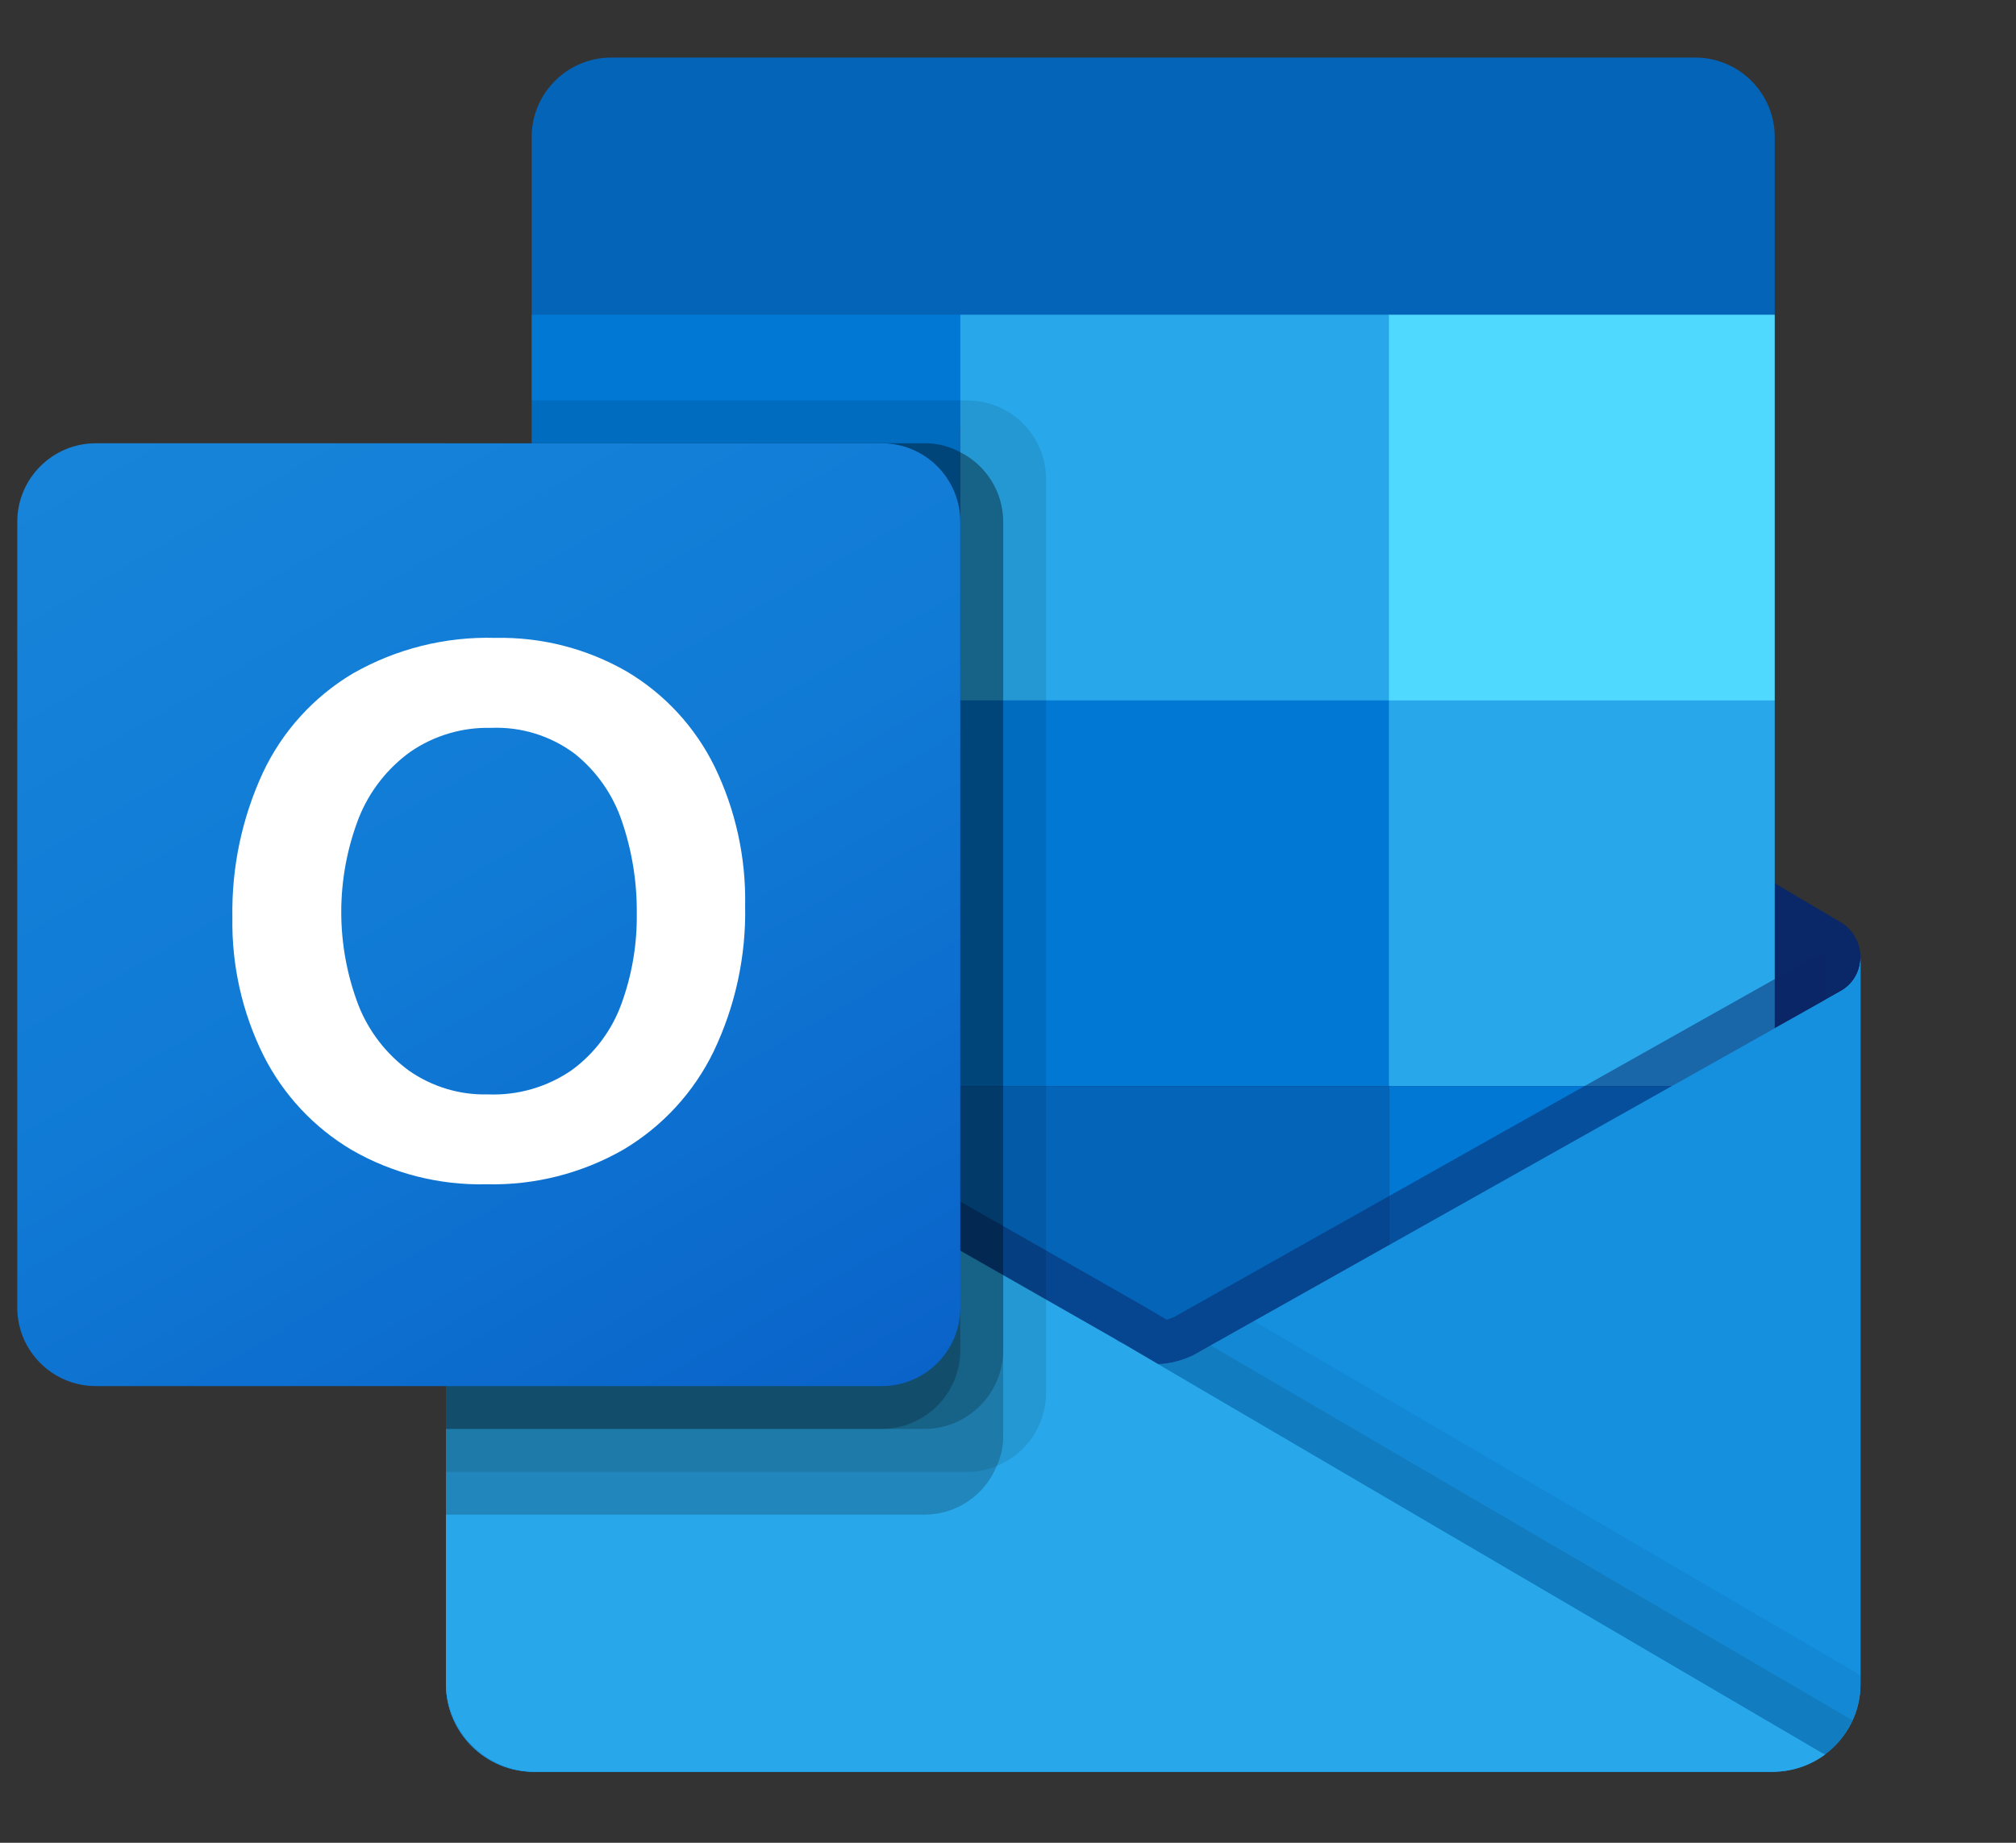 <?xml version="1.0" encoding="UTF-8"?> <svg xmlns="http://www.w3.org/2000/svg" width="70" height="64" viewBox="0 0 70 64" fill="none"><rect x="0" y="0" width="70" height="64" fill="#333333" stroke="none"/><g clip-path="url(#clip0_989_27843)"><path d="M64.6 33.256C64.603 32.755 64.345 32.29 63.918 32.028H63.911L63.884 32.013L41.707 18.886C41.611 18.821 41.512 18.762 41.41 18.709C40.553 18.267 39.536 18.267 38.68 18.709C38.577 18.762 38.478 18.821 38.382 18.886L16.206 32.013L16.179 32.028C15.501 32.449 15.293 33.341 15.715 34.018C15.839 34.218 16.01 34.385 16.213 34.503L38.39 47.631C38.486 47.695 38.585 47.754 38.687 47.808C39.544 48.249 40.561 48.249 41.417 47.808C41.519 47.754 41.619 47.695 41.715 47.631L63.891 34.503C64.334 34.245 64.605 33.769 64.6 33.256Z" fill="#0A2767"></path><path d="M18.791 24.491H33.344V37.831H18.791V24.491ZM61.623 10.93V4.828C61.658 3.302 60.451 2.037 58.925 2H21.159C19.633 2.037 18.426 3.302 18.461 4.828V10.93L40.786 16.884L61.623 10.93Z" fill="#0364B8"></path><path d="M18.46 10.93H33.344V24.326H18.46V10.93Z" fill="#0078D4"></path><path d="M48.228 10.93H33.344V24.326L48.228 37.721H61.623V24.326L48.228 10.93Z" fill="#28A8EA"></path><path d="M33.344 24.325H48.228V37.721H33.344V24.325Z" fill="#0078D4"></path><path d="M33.344 37.721H48.228V51.116H33.344V37.721Z" fill="#0364B8"></path><path d="M18.791 37.831H33.344V49.959H18.791V37.831Z" fill="#14447D"></path><path d="M48.228 37.721H61.623V51.116H48.228V37.721Z" fill="#0078D4"></path><path d="M63.919 34.421L63.89 34.436L41.713 46.909C41.617 46.968 41.519 47.025 41.416 47.075C41.039 47.255 40.63 47.356 40.213 47.373L39.002 46.664C38.899 46.613 38.8 46.556 38.704 46.493L16.23 33.667H16.219L15.484 33.256V58.505C15.495 60.189 16.87 61.545 18.554 61.535H61.577C61.602 61.535 61.625 61.523 61.652 61.523C62.008 61.5 62.358 61.427 62.694 61.306C62.838 61.244 62.978 61.172 63.112 61.088C63.211 61.032 63.383 60.908 63.383 60.908C64.145 60.344 64.596 59.453 64.6 58.505V33.256C64.6 33.739 64.339 34.184 63.919 34.421Z" fill="url(#paint0_linear_989_27843)"></path><path opacity="0.5" d="M63.409 33.156V34.704L40.221 50.67L16.213 33.677C16.213 33.669 16.206 33.662 16.198 33.662L13.995 32.337V31.221L14.903 31.206L16.823 32.308L16.868 32.323L17.032 32.427C17.032 32.427 39.595 45.301 39.655 45.331L40.518 45.837C40.593 45.807 40.667 45.778 40.756 45.748C40.801 45.718 63.156 33.141 63.156 33.141L63.409 33.156Z" fill="#0A2767"></path><path d="M63.918 34.421L63.89 34.438L41.713 46.91C41.617 46.97 41.518 47.026 41.416 47.077C40.554 47.498 39.547 47.498 38.686 47.077C38.584 47.026 38.485 46.971 38.388 46.91L16.212 34.438L16.185 34.421C15.757 34.189 15.488 33.743 15.484 33.256V58.505C15.495 60.189 16.869 61.546 18.553 61.535C18.553 61.535 18.553 61.535 18.553 61.535H61.531C63.215 61.546 64.589 60.189 64.6 58.505C64.6 58.505 64.6 58.505 64.6 58.505V33.256C64.6 33.739 64.339 34.184 63.918 34.421Z" fill="#1490DF"></path><path opacity="0.1" d="M42.036 46.726L41.704 46.912C41.608 46.973 41.509 47.029 41.407 47.08C41.041 47.26 40.643 47.365 40.237 47.39L48.674 57.368L63.393 60.914C63.796 60.61 64.117 60.209 64.326 59.749L42.036 46.726Z" fill="black"></path><path opacity="0.05" d="M43.539 45.88L41.704 46.912C41.608 46.973 41.509 47.029 41.407 47.08C41.041 47.26 40.643 47.365 40.237 47.39L44.19 58.289L63.397 60.91C64.154 60.342 64.6 59.451 64.6 58.505V58.179L43.539 45.88Z" fill="black"></path><path d="M18.595 61.535H61.527C62.187 61.538 62.832 61.33 63.365 60.94L39 46.668C38.898 46.616 38.798 46.559 38.702 46.496L16.228 33.67H16.218L15.484 33.256V58.418C15.482 60.138 16.875 61.533 18.595 61.535C18.595 61.535 18.595 61.535 18.595 61.535Z" fill="#28A8EA"></path><path opacity="0.1" d="M36.321 16.635V48.382C36.318 49.495 35.642 50.496 34.609 50.912C34.29 51.05 33.945 51.121 33.597 51.121H15.484V15.395H18.461V13.907H33.597C35.101 13.913 36.318 15.132 36.321 16.635Z" fill="black"></path><path opacity="0.2" d="M34.833 18.124V49.87C34.837 50.23 34.76 50.586 34.609 50.912C34.196 51.931 33.209 52.6 32.109 52.605H15.484V15.395H32.109C32.541 15.391 32.967 15.499 33.344 15.708C34.257 16.168 34.833 17.102 34.833 18.124Z" fill="black"></path><path opacity="0.2" d="M34.833 18.124V46.894C34.825 48.397 33.612 49.615 32.109 49.628H15.484V15.395H32.109C32.541 15.391 32.967 15.499 33.344 15.708C34.257 16.168 34.832 17.102 34.833 18.124Z" fill="black"></path><path opacity="0.2" d="M33.344 18.123V46.894C33.343 48.399 32.126 49.62 30.621 49.628H15.484V15.395H30.621C32.126 15.396 33.345 16.617 33.344 18.122C33.344 18.122 33.344 18.123 33.344 18.123Z" fill="black"></path><path d="M3.328 15.395H30.616C32.123 15.395 33.344 16.617 33.344 18.123V45.411C33.344 46.918 32.123 48.139 30.616 48.139H3.328C1.822 48.139 0.6 46.918 0.6 45.411V18.123C0.6 16.617 1.822 15.395 3.328 15.395Z" fill="url(#paint1_linear_989_27843)"></path><path d="M9.127 26.838C9.799 25.405 10.885 24.206 12.244 23.395C13.748 22.534 15.462 22.104 17.195 22.154C18.802 22.119 20.387 22.526 21.778 23.331C23.086 24.111 24.139 25.254 24.81 26.62C25.541 28.127 25.905 29.784 25.873 31.458C25.908 33.207 25.533 34.94 24.779 36.518C24.092 37.934 23.005 39.117 21.653 39.922C20.209 40.752 18.564 41.169 16.899 41.13C15.258 41.17 13.638 40.758 12.215 39.94C10.896 39.159 9.83 38.015 9.143 36.645C8.408 35.16 8.04 33.521 8.069 31.865C8.038 30.131 8.4 28.413 9.127 26.838ZM12.449 34.919C12.807 35.825 13.415 36.611 14.202 37.185C15.004 37.745 15.963 38.034 16.941 38.009C17.982 38.051 19.008 37.752 19.864 37.158C20.641 36.586 21.233 35.798 21.567 34.893C21.94 33.882 22.124 32.811 22.11 31.733C22.122 30.645 21.948 29.563 21.598 28.533C21.288 27.603 20.715 26.783 19.949 26.172C19.114 25.551 18.091 25.235 17.051 25.279C16.052 25.253 15.071 25.545 14.248 26.111C13.448 26.688 12.829 27.48 12.462 28.396C11.649 30.495 11.645 32.821 12.45 34.922L12.449 34.919Z" fill="white"></path><path d="M48.228 10.93H61.623V24.326H48.228V10.93Z" fill="#50D9FF"></path></g><defs><linearGradient id="paint0_linear_989_27843" x1="40.042" y1="33.256" x2="40.042" y2="61.535" gradientUnits="userSpaceOnUse"><stop stop-color="#35B8F1"></stop><stop offset="1" stop-color="#28A8EA"></stop></linearGradient><linearGradient id="paint1_linear_989_27843" x1="6.288" y1="13.264" x2="27.656" y2="50.271" gradientUnits="userSpaceOnUse"><stop stop-color="#1784D9"></stop><stop offset="0.5" stop-color="#107AD5"></stop><stop offset="1" stop-color="#0A63C9"></stop></linearGradient><clipPath id="clip0_989_27843"><rect width="68.8" height="64" fill="white" transform="translate(0.6)"></rect></clipPath></defs></svg> 